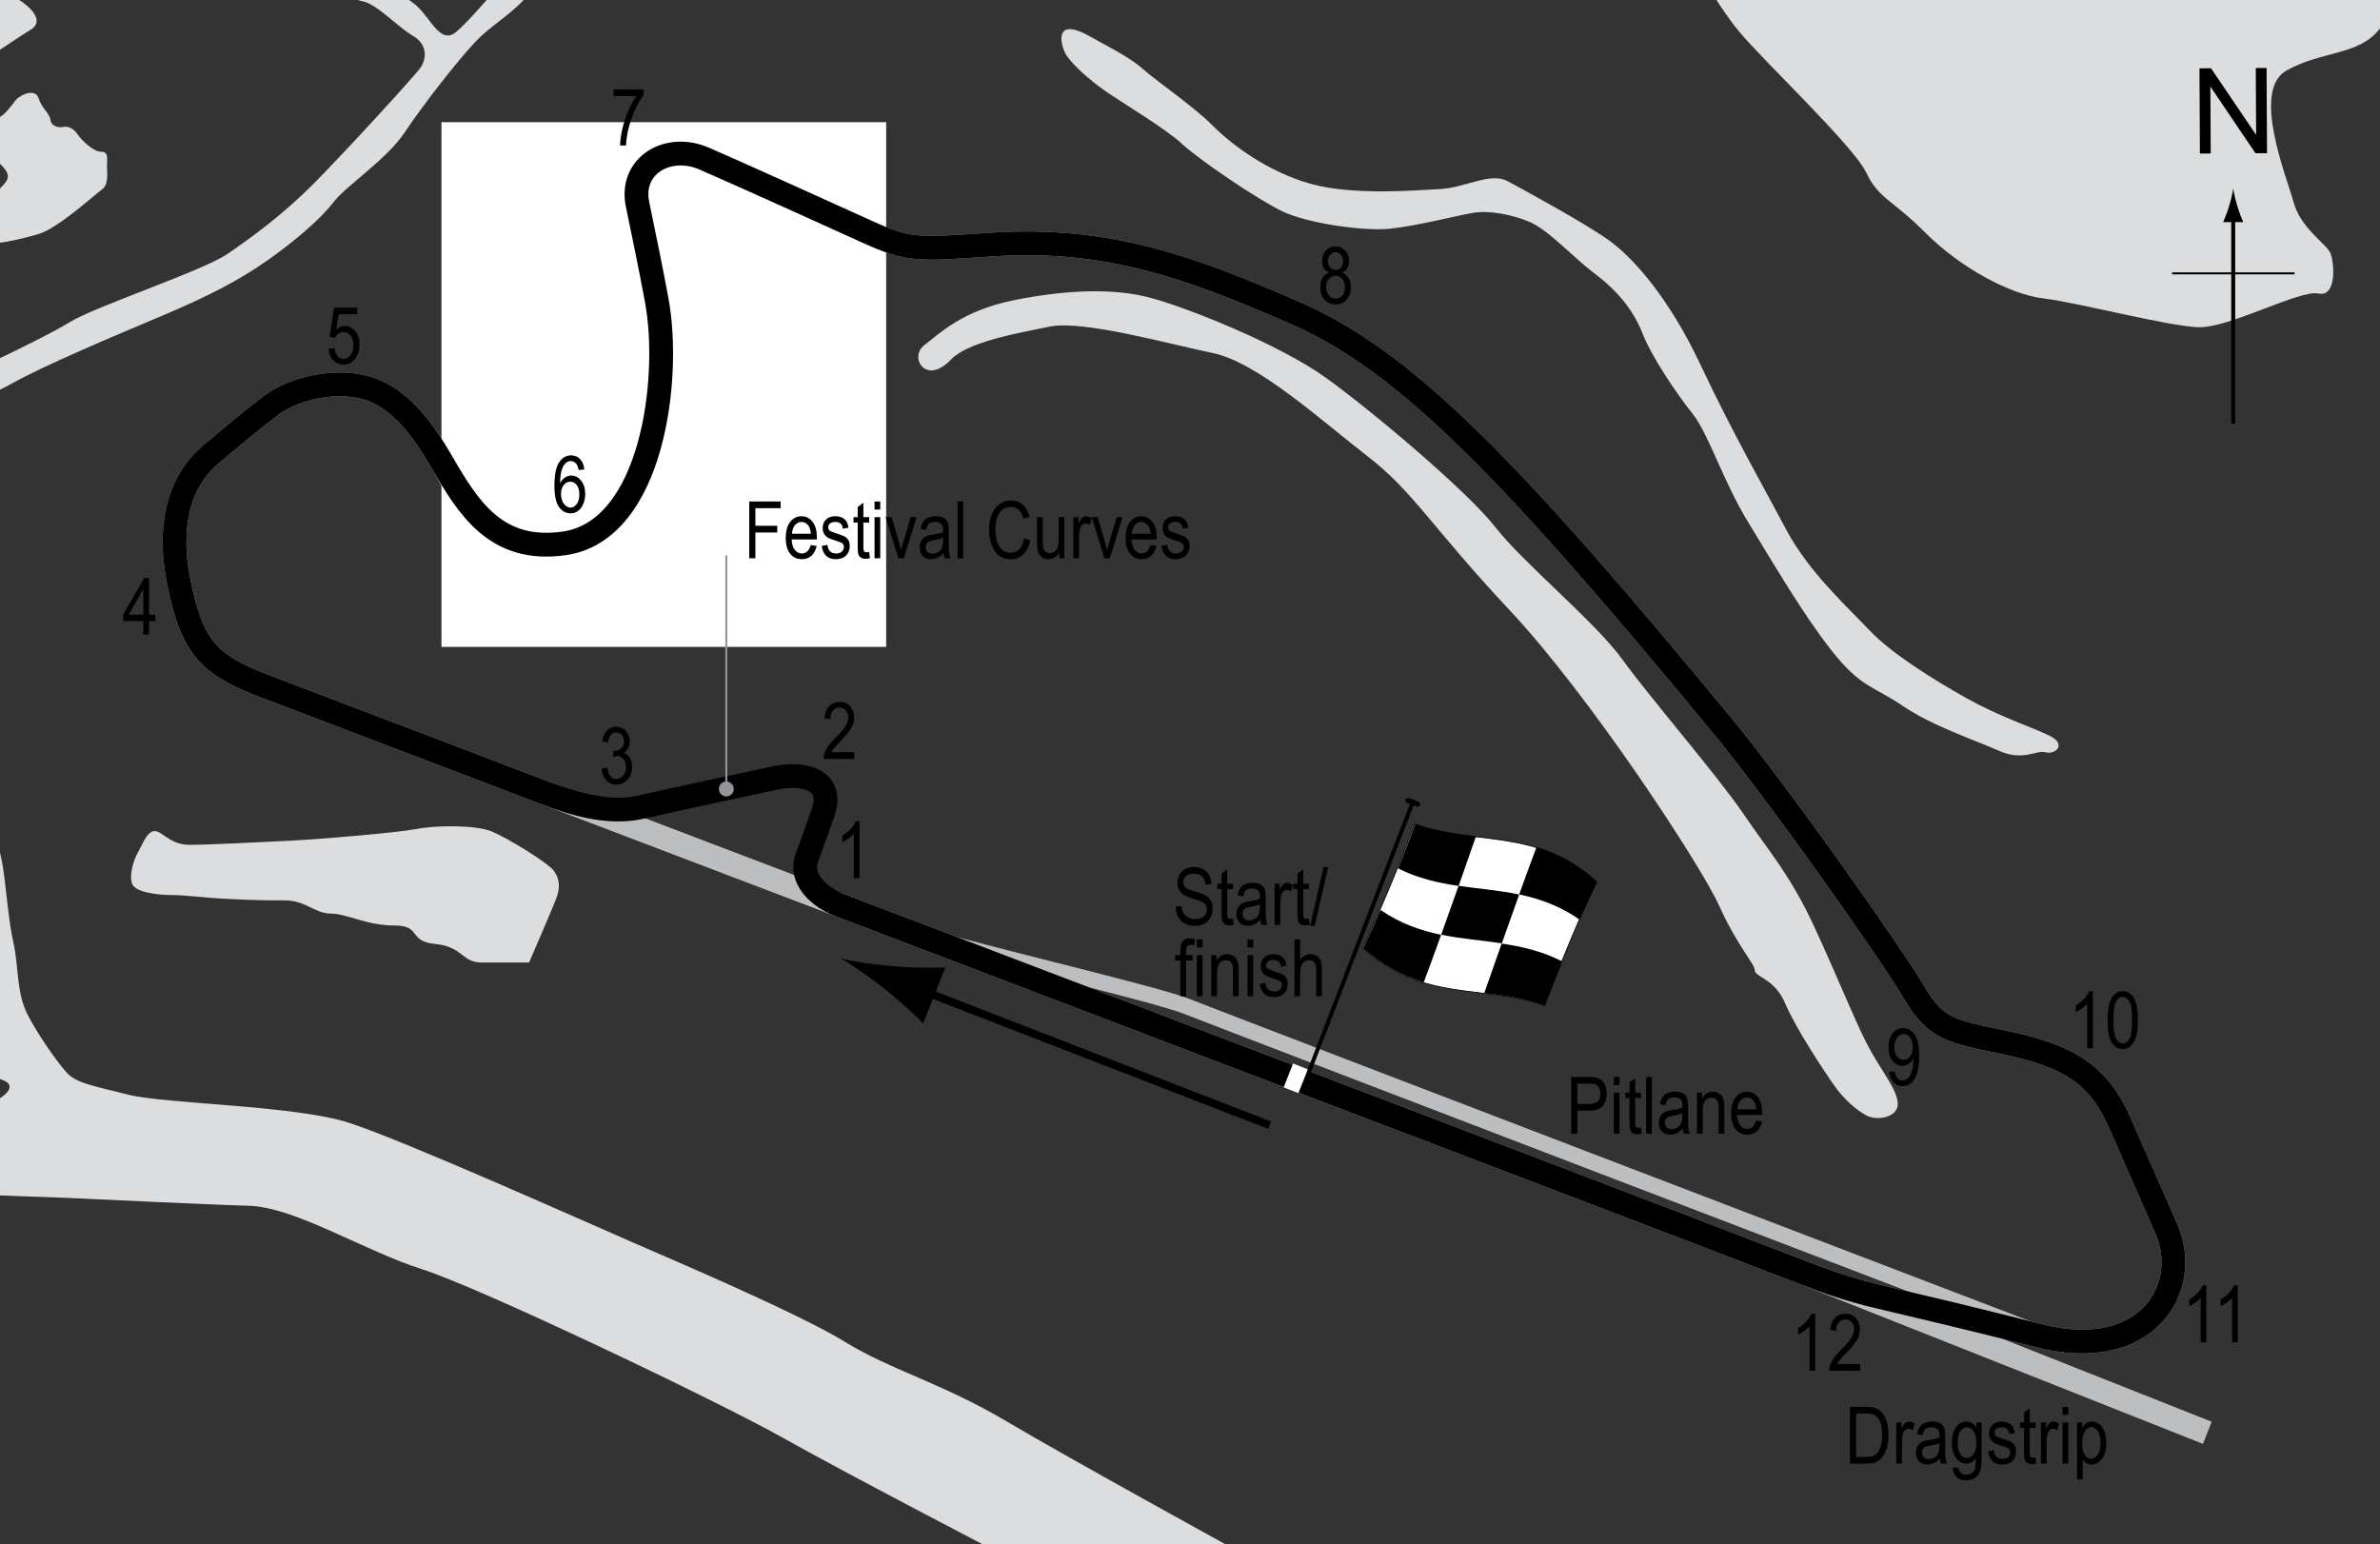 <?xml version="1.0" encoding="UTF-8"?> <!-- Generator: Adobe Illustrator 14.0.0, SVG Export Plug-In . SVG Version: 6.00 Build 43363) --> <svg xmlns="http://www.w3.org/2000/svg" xmlns:xlink="http://www.w3.org/1999/xlink" version="1.1" x="0px" y="0px" width="300px" height="194.667px" viewBox="0 0 300 194.667" xml:space="preserve"><rect x="0" y="0" width="300" height="194.667" fill="#333333" stroke="none"/> <g id="Water"> <path fill="#DCDDDE" d="M19.193,104.833c1.094-0.438,2,1.667,4.667,1.667s8.667-0.333,12.333-0.5s13.666-1,16.333-1.5 s7.5-0.5,9.5,0.333s7.167,4,7.833,5s0.833,2,0.167,3.667s-3.333,7.833-3.333,7.833s-3.5,0-6,0s-2.333-2-5.833-2.333 s-1.667-2.333-5.167-2.333s-6-1.5-8-1.5s-3.167-1.667-5.833-1.667s-3.167,0-6.833-0.167s-5.5-0.5-7.333-0.5s-4.5-0.333-5-1.333 s0.167-3.167,0.667-4S18.36,105.167,19.193,104.833z"></path> <path fill="#DCDDDE" d="M156.36,195.717h-30.5c0,0-19.333-10.05-27.333-14.55s-38-18.834-45.333-21.167s-16-7.833-21.833-8 s-19.167-0.833-23-1s-19-0.5-22.833-1.5s-9.47,4.411-13.667,1.667C-36.807,145.5-58.601,137.5-58.601,137.5v-13.167 c0,0,5.627,1.5,7.294,2.5s2.833,2,5.833,3.5s6,1,8.833,2.167s5.667,3.667,9.167,3.833s8.5,2.667,13,4s7,0.167,10.667-0.5 s6.5-2.834,4.167-3.667s-0.833-3-2.5-3.167s-2.167,0-3.833-2.333s-3.5-3.833-2.667-5.333s2.167-3.667,0-4.833 s-2.833-2.167-5.833-1.833s-4.5-1.166-7.833-0.833s-8,0.333-12,0.333s-8.667-0.333-11.667-1s-3.167-1.333-5.167-1.333 s-7.461-0.167-7.461-0.167v-10c0,0,8.961,1.167,15.627,1.333s19.667,1.167,24.333,1s10.5-2,14.333-2.5s4,0.5,4.5,2.833 s0.833,7.667,1.5,10.5s0.333,6.333,1.833,9.167s3.667,5.833,4.833,7.167s3.166,1.667,7.833,2.833s20.834,1.333,27.667,3.5 s31,13.001,36,15.167s21,9,26.667,12.5s12.167,5.167,20.333,10S156.36,195.717,156.36,195.717z"></path> <path fill="#DCDDDE" d="M-18.807,80c-2.333,0.833-4.833-0.667-5.833-1.167s-3.5-6.834-2.833-9.167s2.333-5.833,4.5-7.167 s6.833-5.833,7.167-8s1-3.833,3.167-4s18.166-7.833,21.333-9.833s16.833-6.5,20-8.667s7-5,10.667-8.667S52.36,9.5,53.026,8.5 s1-2.833-1-4s-4.5-4-6.333-4.333S40.527-3.5,38.36-5s-6.5-5.5-6.167-7.5S31.36-22.551,31.36-22.551h3.333c0,0,0.5,3.884,2.5,6.718 s4.334,4,6.667,7.167s6,7.5,8.167,9s3.333,5.5,5.5,3.667s9.167-10,10.5-12.667S75.359-16,77.193-18s7.333-4.551,7.333-4.551h4.333 c0,0,10.333,2.884,12.333,3.718s9.333,3.833,12.333,4.5s5.5,1,8,2s4.333,1.667,4,4.833s-0.167,6.667-1.833,6.167s-4.833-4-7-5 S113.86-10,111.86-10.5s-2.834-2.167-4.167-2.333s-5.333-1.667-8.5-3.5s-4-1.5-5.833-1.5s-3.833-0.667-6-1.5s-4.167-2-5.5-0.5 s-5.333,4.5-7.333,7.333s-4.5,7.167-7,10.667s-5.333,4.667-7.667,7.167s-6.5,7.833-8.833,11.333s-7.333,6.667-9,8.833 s-5,5-8.333,7.333s-7,4.333-13.333,7s-15,6.333-18.833,8.5s-10,3.833-12.167,6.333s-4,5.833-6.167,7.333s-4.5,3.5-4.5,6.167 s-0.514,5.355,2.333,7.167C-17.14,76.5-18.007,79.714-18.807,80z"></path> <path fill="#DCDDDE" d="M153.693-22.551c0,0-4.833,2.551-6.333,5.051s-3.833,3.833-3,6.5s1.167,5,3,5.167s3.167,0.667,4,2.833 s0.833,3.333,3.333,2.667s2.834-2,2.334-3.333s-1.167-2-1.167-4.167s-1.333-5.5-0.5-7.833s4.667-6.885,4.667-6.885H153.693z"></path> <path fill="#DCDDDE" d="M137.526,4.667c1.633,0.942,4.833,2.5,6.5,4s6.333,4.667,8.833,7.167s6.999,5.833,12.333,7.333 s13.168,0.834,16.334,0.667s6.334-2.167,8.5-1s9.833,5.333,12.833,7.5s7.5,7.167,11.5,15.667s7.999,15.5,10.833,20.833 s7.833,9.833,10.5,12.667s8,6.167,12.167,8.5s7.833,3.5,10.333,4.667s0.834,2.5-0.333,2.167s-2.833,1.166-5.833-0.167 S243.527,91.5,239.86,89s-5.333-2.333-9-7s-7.333-11-10.5-16.167s-5-11.167-7-13.667S208.194,45,207.027,42s-3.333-5.5-6-7.5 s-5.834-5.5-8.167-6.5s-5.167-1.5-7.167-1.167s-7.167,1.667-10.5,2s-10.334-0.667-13.5-2.167s-10.5-6.5-12.667-8.5 s-7.5-5.167-9.667-6.667s-4.593-3.723-5.125-4.875C133.485,5,133.193,2.167,137.526,4.667z"></path> <path fill="#DCDDDE" d="M116.526,43.5c1.794-1.345,4.667-4.333,11.333-5.667s12.5-1.5,17-0.333s16.333,5.833,22.333,10.167 S185.027,62,188.527,66.5s12.5,11.833,16,16.667s11.999,14.667,15.166,19.333s6,7.833,9,14.333s4.833,11.167,6.5,14.5 s3.666,5.5,4,7.5s-2.5,2.5-3.833,1.833s-3.001-2.166-4.167-3.833s-4.832-7.167-6.166-10.333s-3.834-3.333-3.834-4.167 s-2.167-3-4.5-8.167S200.36,87.667,190.36,77s-12.167-15-18-19.5s-13.833-11.833-19.5-13s-16.333-4.167-20.5-3.333 s-10.383,1.939-12.5,4.167C116.693,48.667,114.526,45,116.526,43.5z"></path> <path fill="#DCDDDE" d="M-58.601,79l0,4.333c0,0,1.585,0.917,3.335,1.167s6.375,2.625,7.375,2.875s1.875-0.125,3,0.375 s2.375,1.75,4.625,0.125s5.125-4,4.5-5.625s-2.5-1.875-3.75-1.625S-43.39,81.5-45.14,81.5s-3.75-1.625-5.25-1.75 s-3.375,0.5-4.75,0.25S-58.601,79-58.601,79z"></path> <path fill="#DCDDDE" d="M-58.601,25.5V31c0,0,5.21,3.75,6.21,4.75s3.75,0.375,4.125,1.125s0.875,2.375,2.5,2.625 s3.875,0.125,5,0.375s3.125,2,4.75,0.875s5.25-3.75,5.75-4.25s0.125-1.875-1.125-2.375s-3.625,0.75-5,0.5s-4.75-1.25-6-2.25 s-3-3-4-3.75s-2-1.5-3.375-1.5C-54.89,27.125-58.601,25.5-58.601,25.5z"></path> <path fill="#DCDDDE" d="M-1.39,15.125c1.57,0.185,2.75-1.75,3.375-2.5s2.5-1.5,2.875-0.25s1.375,1.875,1.5,2.75 s1.125,1,1.625,0.875s1.25,0.125,1.75,0.875s2,2.25,3,2.25s0.75,0.875,0.75,1.75s0.25,2.375-0.625,3s-5.5,4.875-8,5.625 s-6.125,1.5-7.125,1.125s-2.125-1.75-1.125-2.75s2.875-3.625,3.75-4.5s0.875-1.5-0.25-2.625s-2.875-1.875-3.375-2.625 S-5.64,14.625-1.39,15.125z"></path> <path fill="#DCDDDE" d="M-2.39-2.5c1.667,0.067,2.625,1.5,3.875,2S6.11,2.375,3.86,3.75S-2.265,7.875-4.265,9 s-4.125,2.25-5.125,2.25s-1-1.75-0.75-2.875s-0.5-2.25,0.25-2.875s1.25-1.625,2.5-3.875S-5.515-2.625-2.39-2.5z"></path> <path fill="#DCDDDE" d="M210.485-12.25c0.653,3.918,5.625,12.5,8.75,16.25s14.375,14.375,16,17.75s3.125,3.25,7.5,7.625 s10.625,7.75,14.875,8.25s15.625,3.5,19.5,3.625s12.75-4.75,15.125-4.25s2-4,1.5-5.125s-3.75-3.125-4.625-6.375 s-5.375-14.125-0.875-16.625s9-1.875,11.625-5.125s4.374-0.125,4.374-0.125v-26.176h-90.499c0,0-2.125,1.301-2.875,3.551 S210.235-13.75,210.485-12.25z"></path> </g> <g id="Dragstrip"> <line fill="none" stroke="#BCBEC0" stroke-width="3" x1="228.11" y1="160.75" x2="278.235" y2="180.625"></line> </g> <g id="Pitlane"> <path fill="none" stroke="#BCBEC0" stroke-width="2" d="M258.86,168.75c-6.063-2.313-104.875-40.125-109.25-41.875 s-30.375-7.688-35.625-9.688"></path> </g> <g id="Original_circuit"> <path fill="none" stroke="#BCBEC0" stroke-width="3" d="M105.858,114.102c-2.658-1.012-33.851-12.89-37.176-14.156 C49.462,92.627,35.693,87.387,33.36,86.5c-7.203-2.739-9.167-5-10.833-13.167c-1.304-6.388-0.296-12.373,4-16 c3.208-2.708,4.833-4.083,7.667-6.25c2.111-1.614,6.917-3.333,11.417-2.333s7.56,5.147,10.083,9.5 C59.027,64,62.772,73.718,71.36,72.5c11.167-1.583,15-16.667,13.667-34c-0.206-2.675-0.167-7.833,5-11.5 c4.268-3.028,9.359-2.275,11.551-1.285c2.821,1.274,5.508,2.494,7.616,3.452c5.439,2.472,6.467,2.293,15.75,1.667 c14.833-1,25.391,2.997,38.417,8.667c14.167,6.167,27.788,20.572,53.75,52c7.125,8.625,21.25,28.667,24.25,33.75 c2.644,4.48,4.591,4.78,11.125,6.125c8.5,1.75,12.108,4.196,14.75,10.25c3,6.875,4.479,10.134,5.875,13.375 c3.125,7.25-2.375,16.875-16.125,13.375c-9.07-2.309-13.75-3.375-20.619-5.018c-2.997-0.717-5.955-1.698-9.339-3.024 C220.913,157.937,158.321,134.083,105.858,114.102z"></path> <rect x="55.647" y="15.403" fill="#FFFFFF" width="56.053" height="66.144"></rect> </g> <g id="_x32_008_circuit"> <path fill="none" stroke="#000000" stroke-width="3" d="M105.858,114.102c-2.658-1.012-5.09-3.314-4.165-5.935 c0.5-1.417,1.083-2.917,2.083-5.833c1.351-3.94-2.334-5.088-6.167-4.25c-5.333,1.167-10.167,2.167-16.833,3.667 c-4.244,0.955-8.77-0.539-12.095-1.805C49.462,92.627,35.693,87.387,33.36,86.5c-7.203-2.739-9.167-5-10.833-13.167 c-1.304-6.388-0.296-12.373,4-16c3.208-2.708,4.833-4.083,7.667-6.25c2.111-1.614,6.917-3.333,11.417-2.333s7.56,5.147,10.083,9.5 C59.027,64,62.522,69.718,71.11,68.5c11.167-1.583,13.5-20.875,11.667-30.667c-0.955-5.101-1.215-6.224-2.417-12.083 c-1-4.875,3.833-7.75,8.417-5.75c5.476,2.39,14.917,6.667,20.417,9.167c5.439,2.472,6.467,2.293,15.75,1.667 c14.833-1,25.391,2.997,38.417,8.667c14.167,6.167,27.788,20.572,53.75,52c7.125,8.625,21.25,28.667,24.25,33.75 c2.644,4.48,4.591,4.78,11.125,6.125c8.5,1.75,12.108,4.196,14.75,10.25c3,6.875,4.479,10.134,5.875,13.375 c3.125,7.25-2.375,16.875-16.125,13.375c-9.07-2.309-13.75-3.375-20.619-5.018c-2.997-0.717-5.955-1.698-9.339-3.024 C220.913,157.937,158.321,134.083,105.858,114.102z"></path> </g> <g id="Startline"> <line fill="none" stroke="#FFFFFF" stroke-width="2" x1="163.922" y1="134.438" x2="162.735" y2="137.438"></line> </g> <g id="Flag_x2C__North"> <g> <g> <path fill="#FFFFFF" stroke="#000000" stroke-width="0.1" d="M194.671,126.801c-7.642-2.76-15.282-0.373-22.924-7.288 c2.192-4.557,4.385-9.879,6.577-15.626c7.642,2.767,15.283,0.376,22.925,7.282C199.057,115.729,196.864,121.053,194.671,126.801z "></path> <path d="M183.859,111.681c-2.547-0.374-5.095-0.933-7.642-2.212c0.73-1.813,1.462-3.686,2.192-5.605 c2.547,0.91,5.095,1.252,7.642,1.563C185.321,107.518,184.589,109.607,183.859,111.681z"></path> <path d="M179.465,123.834c-2.547-0.764-5.095-2.021-7.642-4.306c0.73-1.525,1.461-3.134,2.191-4.816 c2.548,1.74,5.095,2.605,7.643,3.13C180.927,119.873,180.196,121.874,179.465,123.834z"></path> <path d="M189.306,118.917c-2.548-0.38-5.097-0.564-7.645-1.088c0.73-2.03,1.462-4.088,2.192-6.162 c2.548,0.374,5.095,0.561,7.643,1.098C190.766,114.792,190.037,116.847,189.306,118.917z"></path> <path d="M194.737,126.79c-2.548-0.93-5.096-1.283-7.644-1.595c0.73-2.09,1.462-4.178,2.192-6.249 c2.548,0.379,5.096,0.954,7.644,2.259C196.199,123.011,195.467,124.877,194.737,126.79z"></path> <path d="M199.136,115.946c-2.548-1.772-5.096-2.659-7.644-3.196c0.73-2.026,1.462-4.022,2.192-5.978 c2.547,0.782,5.095,2.067,7.642,4.39C200.596,112.676,199.867,114.275,199.136,115.946z"></path> </g> </g> <line fill="#FFFFFF" stroke="#000000" stroke-width="0.5" x1="178.155" y1="100.916" x2="164.953" y2="135.229"></line> <path d="M178.984,101.503c-0.069,0.182-0.191,0.279-1.015-0.038c-0.821-0.317-0.893-0.485-0.823-0.668 c0.072-0.181,0.255-0.306,1.075,0.013C179.043,101.125,179.055,101.321,178.984,101.503z"></path> <g> <line fill="none" stroke="#000000" x1="160.049" y1="141.848" x2="115.404" y2="124.548"></line> <path d="M112.678,121.815c2.578,0.217,4.332,0.17,6.476,0.16l-2.787,7.033c-0.538-0.574-2.8-2.71-4.829-4.318 c-2.173-1.724-4.209-3.122-5.587-3.877C107.474,121.203,109.915,121.582,112.678,121.815z"></path> </g> <g> <g> <g> <line fill="none" stroke="#000000" stroke-width="0.5" x1="281.497" y1="53.435" x2="281.497" y2="27.152"></line> <path d="M280.983,25.971c-0.248,0.827-0.479,1.364-0.746,2.027h2.523c-0.113-0.237-0.496-1.2-0.746-2.027 c-0.268-0.885-0.449-1.687-0.516-2.207C281.434,24.285,281.25,25.086,280.983,25.971z"></path> </g> </g> </g> <line fill="none" stroke="#000000" stroke-width="0.25" x1="273.792" y1="34.46" x2="289.227" y2="34.46"></line> <g> <path d="M277.301,19.353l-0.057-10.737l1.457-0.008l5.686,8.4l-0.045-8.43l1.361-0.007l0.058,10.737l-1.458,0.008l-5.684-8.407 l0.045,8.438L277.301,19.353z"></path> </g> </g> <g id="Labels"> <g> <path d="M198.049,142.924v-7.158h2.212c0.521,0,0.905,0.045,1.152,0.137c0.339,0.124,0.608,0.353,0.811,0.688 s0.303,0.747,0.303,1.235c0,0.645-0.164,1.17-0.493,1.577s-0.896,0.61-1.704,0.61h-1.504v2.91H198.049z M198.826,139.169h1.519 c0.479,0,0.828-0.108,1.05-0.325s0.332-0.543,0.332-0.979c0-0.283-0.055-0.526-0.163-0.728c-0.109-0.202-0.241-0.34-0.396-0.415 c-0.154-0.075-0.434-0.112-0.837-0.112h-1.504V139.169z"></path> <path d="M203.42,136.776v-1.011h0.718v1.011H203.42z M203.42,142.924v-5.186h0.718v5.186H203.42z"></path> <path d="M206.843,142.138l0.098,0.776c-0.198,0.052-0.378,0.078-0.537,0.078c-0.251,0-0.452-0.05-0.605-0.149 s-0.258-0.235-0.315-0.408c-0.057-0.172-0.085-0.516-0.085-1.03v-2.983h-0.527v-0.684h0.527v-1.284l0.718-0.527v1.812h0.728v0.684 h-0.728v3.032c0,0.28,0.021,0.46,0.063,0.542c0.062,0.117,0.178,0.176,0.347,0.176 C206.607,142.172,206.713,142.161,206.843,142.138z"></path> <path d="M207.498,142.924v-7.158h0.718v7.158H207.498z"></path> <path d="M212.112,142.284c-0.241,0.25-0.491,0.439-0.752,0.566s-0.53,0.19-0.811,0.19c-0.442,0-0.796-0.133-1.06-0.4 s-0.396-0.626-0.396-1.079c0-0.299,0.062-0.565,0.186-0.796s0.293-0.412,0.508-0.542s0.54-0.226,0.977-0.288 c0.586-0.086,1.016-0.188,1.289-0.308l0.005-0.225c0-0.355-0.063-0.604-0.19-0.747c-0.179-0.208-0.454-0.313-0.825-0.313 c-0.335,0-0.586,0.069-0.752,0.208s-0.288,0.4-0.366,0.783l-0.708-0.117c0.101-0.557,0.306-0.962,0.612-1.216 c0.309-0.254,0.748-0.381,1.321-0.381c0.446,0,0.796,0.084,1.05,0.251s0.414,0.375,0.48,0.623 c0.067,0.248,0.101,0.609,0.101,1.084v1.172c0,0.82,0.016,1.337,0.046,1.55c0.031,0.213,0.093,0.421,0.184,0.623h-0.752 C212.183,142.745,212.134,142.532,212.112,142.284z M212.053,140.321c-0.264,0.13-0.656,0.241-1.177,0.332 c-0.303,0.052-0.515,0.111-0.635,0.178s-0.214,0.161-0.28,0.283c-0.067,0.122-0.101,0.263-0.101,0.422 c0,0.248,0.076,0.445,0.229,0.593s0.364,0.222,0.635,0.222c0.257,0,0.49-0.067,0.701-0.2c0.209-0.133,0.366-0.312,0.471-0.535 s0.156-0.548,0.156-0.974V140.321z"></path> <path d="M213.904,142.924v-5.186h0.649v0.732c0.156-0.285,0.347-0.498,0.572-0.638c0.227-0.141,0.485-0.211,0.778-0.211 c0.227,0,0.438,0.045,0.631,0.134s0.35,0.207,0.468,0.352c0.119,0.145,0.207,0.333,0.266,0.564s0.088,0.586,0.088,1.064v3.188 h-0.718v-3.158c0-0.381-0.032-0.66-0.098-0.836c-0.065-0.176-0.167-0.312-0.306-0.408c-0.138-0.096-0.298-0.144-0.48-0.144 c-0.345,0-0.62,0.129-0.825,0.386s-0.308,0.699-0.308,1.325v2.835H213.904z"></path> <path d="M221.37,141.254l0.742,0.112c-0.124,0.553-0.348,0.971-0.672,1.252c-0.323,0.282-0.725,0.422-1.203,0.422 c-0.603,0-1.09-0.229-1.463-0.686c-0.372-0.458-0.559-1.117-0.559-1.98c0-0.895,0.188-1.578,0.564-2.048 c0.375-0.47,0.852-0.706,1.428-0.706c0.55,0,1.009,0.231,1.377,0.693s0.552,1.131,0.552,2.007l-0.005,0.234h-3.174 c0.029,0.583,0.164,1.022,0.405,1.318s0.534,0.444,0.879,0.444C220.782,142.318,221.158,141.963,221.37,141.254z M219.001,139.833 h2.373c-0.032-0.449-0.129-0.785-0.288-1.006c-0.231-0.322-0.525-0.483-0.884-0.483c-0.322,0-0.598,0.134-0.825,0.403 S219.024,139.377,219.001,139.833z"></path> </g> <g> <path d="M148.194,114.286l0.732-0.078c0.039,0.394,0.128,0.701,0.267,0.92c0.138,0.22,0.336,0.396,0.593,0.53s0.547,0.2,0.869,0.2 c0.462,0,0.821-0.113,1.077-0.338c0.255-0.226,0.383-0.519,0.383-0.88c0-0.211-0.047-0.396-0.139-0.553 c-0.094-0.158-0.233-0.287-0.42-0.388c-0.188-0.101-0.592-0.243-1.214-0.427c-0.554-0.165-0.947-0.33-1.182-0.496 s-0.417-0.377-0.547-0.632s-0.195-0.544-0.195-0.867c0-0.58,0.188-1.053,0.562-1.421s0.879-0.552,1.514-0.552 c0.437,0,0.818,0.086,1.145,0.259c0.328,0.172,0.582,0.42,0.762,0.742c0.182,0.322,0.278,0.702,0.291,1.138l-0.747,0.068 c-0.039-0.465-0.179-0.811-0.417-1.035c-0.24-0.225-0.576-0.337-1.009-0.337c-0.439,0-0.774,0.099-1.006,0.295 s-0.347,0.452-0.347,0.764c0,0.29,0.085,0.514,0.254,0.674c0.169,0.159,0.55,0.321,1.143,0.484c0.579,0.16,0.985,0.299,1.22,0.417 c0.358,0.183,0.628,0.423,0.811,0.721c0.183,0.298,0.274,0.653,0.274,1.066c0,0.41-0.096,0.783-0.288,1.119 c-0.192,0.337-0.453,0.593-0.784,0.769c-0.33,0.175-0.728,0.263-1.193,0.263c-0.726,0-1.305-0.218-1.736-0.654 C148.434,115.623,148.21,115.032,148.194,114.286z"></path> <path d="M155.425,115.805l0.098,0.776c-0.198,0.052-0.378,0.078-0.537,0.078c-0.251,0-0.452-0.05-0.605-0.149 s-0.258-0.235-0.314-0.408c-0.058-0.172-0.086-0.516-0.086-1.03v-2.983h-0.527v-0.684h0.527v-1.284l0.718-0.527v1.812h0.728v0.684 h-0.728v3.032c0,0.28,0.021,0.46,0.063,0.542c0.062,0.117,0.178,0.176,0.347,0.176 C155.189,115.839,155.295,115.828,155.425,115.805z"></path> <path d="M158.873,115.951c-0.241,0.25-0.491,0.439-0.752,0.566s-0.53,0.19-0.811,0.19c-0.442,0-0.796-0.133-1.06-0.4 s-0.396-0.626-0.396-1.079c0-0.299,0.062-0.565,0.186-0.796s0.293-0.412,0.508-0.542s0.54-0.226,0.977-0.288 c0.586-0.086,1.016-0.188,1.289-0.308l0.005-0.225c0-0.355-0.063-0.604-0.19-0.747c-0.179-0.208-0.454-0.313-0.825-0.313 c-0.335,0-0.586,0.069-0.752,0.208s-0.288,0.4-0.366,0.783l-0.708-0.117c0.101-0.557,0.306-0.962,0.612-1.216 c0.309-0.254,0.748-0.381,1.321-0.381c0.446,0,0.796,0.084,1.05,0.251s0.414,0.375,0.48,0.623 c0.067,0.248,0.101,0.609,0.101,1.084v1.172c0,0.82,0.016,1.337,0.046,1.55c0.031,0.213,0.093,0.421,0.184,0.623h-0.752 C158.944,116.412,158.895,116.199,158.873,115.951z M158.814,113.988c-0.264,0.13-0.656,0.241-1.177,0.332 c-0.303,0.052-0.515,0.111-0.635,0.178s-0.214,0.161-0.28,0.283c-0.067,0.122-0.101,0.263-0.101,0.422 c0,0.248,0.076,0.445,0.229,0.593s0.364,0.222,0.635,0.222c0.257,0,0.49-0.067,0.701-0.2c0.209-0.133,0.366-0.312,0.471-0.535 s0.156-0.548,0.156-0.974V113.988z"></path> <path d="M160.665,116.591v-5.186h0.649v0.786c0.166-0.365,0.318-0.606,0.457-0.725c0.138-0.119,0.293-0.178,0.466-0.178 c0.241,0,0.486,0.094,0.737,0.283l-0.244,0.815c-0.179-0.127-0.354-0.19-0.522-0.19c-0.153,0-0.293,0.054-0.42,0.161 s-0.217,0.257-0.269,0.449c-0.091,0.335-0.137,0.692-0.137,1.069v2.715H160.665z"></path> <path d="M164.996,115.805l0.098,0.776c-0.198,0.052-0.378,0.078-0.537,0.078c-0.251,0-0.452-0.05-0.605-0.149 s-0.258-0.235-0.314-0.408c-0.058-0.172-0.086-0.516-0.086-1.03v-2.983h-0.527v-0.684h0.527v-1.284l0.718-0.527v1.812h0.728v0.684 h-0.728v3.032c0,0.28,0.021,0.46,0.063,0.542c0.062,0.117,0.178,0.176,0.347,0.176 C164.759,115.839,164.866,115.828,164.996,115.805z"></path> <path d="M165.138,116.708l1.7-7.397h0.587l-1.706,7.397H165.138z"></path> <path d="M148.783,125.591v-4.502h-0.64v-0.684h0.64v-0.552c0-0.407,0.042-0.712,0.127-0.916s0.215-0.359,0.39-0.466 s0.394-0.161,0.658-0.161c0.206,0,0.431,0.031,0.676,0.093l-0.107,0.762c-0.149-0.033-0.291-0.049-0.425-0.049 c-0.215,0-0.369,0.056-0.461,0.168c-0.094,0.112-0.14,0.326-0.14,0.642v0.479h0.83v0.684h-0.83v4.502H148.783z"></path> <path d="M150.863,119.443v-1.011h0.718v1.011H150.863z M150.863,125.591v-5.186h0.718v5.186H150.863z"></path> <path d="M152.684,125.591v-5.186h0.649v0.732c0.156-0.285,0.347-0.498,0.572-0.638c0.227-0.141,0.485-0.211,0.778-0.211 c0.227,0,0.438,0.045,0.631,0.134s0.35,0.207,0.468,0.352c0.119,0.145,0.207,0.333,0.266,0.564s0.088,0.586,0.088,1.064v3.188 h-0.718v-3.158c0-0.381-0.032-0.66-0.098-0.836c-0.065-0.176-0.167-0.312-0.306-0.408c-0.138-0.096-0.298-0.144-0.48-0.144 c-0.345,0-0.62,0.129-0.825,0.386s-0.308,0.699-0.308,1.325v2.835H152.684z"></path> <path d="M157.245,119.443v-1.011h0.718v1.011H157.245z M157.245,125.591v-5.186h0.718v5.186H157.245z"></path> <path d="M158.788,124.038l0.718-0.137c0.042,0.366,0.157,0.639,0.346,0.816c0.188,0.179,0.438,0.268,0.75,0.268 c0.313,0,0.554-0.077,0.724-0.232c0.171-0.155,0.256-0.351,0.256-0.588c0-0.205-0.073-0.365-0.22-0.479 c-0.101-0.078-0.345-0.176-0.732-0.293c-0.56-0.172-0.935-0.319-1.123-0.439s-0.335-0.282-0.439-0.483s-0.156-0.431-0.156-0.688 c0-0.443,0.142-0.802,0.425-1.079s0.676-0.415,1.177-0.415c0.315,0,0.594,0.057,0.832,0.171c0.24,0.114,0.423,0.267,0.55,0.459 s0.215,0.467,0.264,0.825l-0.703,0.117c-0.065-0.566-0.373-0.85-0.923-0.85c-0.313,0-0.545,0.063-0.698,0.187 c-0.153,0.125-0.229,0.285-0.229,0.479c0,0.191,0.073,0.342,0.22,0.453c0.089,0.064,0.35,0.168,0.783,0.311 c0.597,0.189,0.982,0.34,1.157,0.453s0.312,0.266,0.409,0.46c0.097,0.194,0.146,0.425,0.146,0.692 c0,0.496-0.157,0.897-0.471,1.203c-0.314,0.307-0.743,0.46-1.287,0.46C159.542,125.708,158.951,125.151,158.788,124.038z"></path> <path d="M163.167,125.591v-7.158h0.718v2.568c0.169-0.238,0.36-0.416,0.573-0.535c0.214-0.119,0.449-0.178,0.706-0.178 c0.452,0,0.81,0.144,1.071,0.432c0.263,0.288,0.394,0.816,0.394,1.584v3.286h-0.718v-3.286c0-0.449-0.08-0.771-0.239-0.967 s-0.379-0.293-0.659-0.293c-0.313,0-0.578,0.125-0.799,0.376c-0.219,0.25-0.329,0.695-0.329,1.333v2.837H163.167z"></path> </g> <g> <path d="M108.342,110.716h-0.723v-5.601c-0.166,0.195-0.389,0.395-0.669,0.598s-0.537,0.357-0.771,0.461v-0.85 c0.397-0.228,0.748-0.506,1.052-0.835c0.305-0.329,0.519-0.649,0.643-0.962h0.469V110.716z"></path> </g> <g> <path d="M107.677,94.828v0.845h-3.882c-0.01-0.342,0.094-0.725,0.31-1.148c0.217-0.424,0.613-0.923,1.189-1.5 c0.674-0.671,1.115-1.19,1.323-1.557s0.313-0.708,0.313-1.024c0-0.365-0.106-0.662-0.319-0.892 c-0.214-0.23-0.477-0.345-0.789-0.345c-0.335,0-0.61,0.124-0.825,0.373c-0.215,0.248-0.322,0.604-0.322,1.068l-0.742-0.093 c0.052-0.687,0.247-1.204,0.583-1.55c0.338-0.347,0.781-0.52,1.331-0.52c0.599,0,1.052,0.202,1.36,0.605 c0.307,0.404,0.461,0.862,0.461,1.376c0,0.456-0.12,0.892-0.361,1.31c-0.241,0.418-0.698,0.976-1.372,1.673 c-0.43,0.439-0.707,0.739-0.833,0.899c-0.125,0.16-0.227,0.319-0.305,0.479H107.677z"></path> </g> <g> <path d="M75.836,96.904l0.718-0.117c0.15,0.941,0.53,1.411,1.14,1.411c0.33,0,0.615-0.139,0.856-0.418s0.362-0.64,0.362-1.083 c0-0.417-0.11-0.753-0.332-1.008s-0.493-0.381-0.815-0.381c-0.137,0-0.306,0.033-0.508,0.098l0.083-0.771l0.112,0.01 c0.356,0,0.646-0.109,0.868-0.327c0.222-0.217,0.333-0.508,0.333-0.872c0-0.334-0.093-0.603-0.279-0.806 c-0.186-0.203-0.412-0.305-0.68-0.305c-0.277,0-0.512,0.106-0.703,0.32c-0.19,0.213-0.313,0.536-0.364,0.969l-0.718-0.156 c0.091-0.612,0.296-1.074,0.615-1.387s0.705-0.469,1.157-0.469c0.476,0,0.879,0.176,1.211,0.527 c0.332,0.352,0.498,0.794,0.498,1.328c0,0.325-0.07,0.613-0.211,0.863s-0.338,0.447-0.59,0.59 c0.233,0.065,0.426,0.173,0.578,0.322c0.152,0.15,0.275,0.35,0.37,0.6c0.094,0.25,0.141,0.53,0.141,0.839 c0,0.657-0.193,1.195-0.581,1.613s-0.852,0.627-1.392,0.627c-0.501,0-0.926-0.182-1.274-0.547S75.885,97.52,75.836,96.904z"></path> </g> <g> <path d="M18.063,80.007v-1.714h-2.544v-0.806l2.676-4.639h0.591v4.639h0.796v0.806h-0.796v1.714H18.063z M18.063,77.487V74.26 l-1.834,3.228H18.063z"></path> </g> <g> <path d="M94.441,70.378V63.22h3.96v0.845h-3.184v2.217h2.754v0.845h-2.754v3.252H94.441z"></path> <path d="M102.2,68.708l0.742,0.112c-0.124,0.553-0.348,0.971-0.672,1.252c-0.323,0.282-0.725,0.422-1.203,0.422 c-0.603,0-1.09-0.229-1.463-0.686c-0.372-0.458-0.559-1.117-0.559-1.98c0-0.895,0.188-1.578,0.564-2.048 c0.375-0.47,0.852-0.706,1.428-0.706c0.55,0,1.009,0.231,1.377,0.693s0.552,1.131,0.552,2.007l-0.005,0.234h-3.174 c0.029,0.583,0.164,1.022,0.405,1.318s0.534,0.444,0.879,0.444C101.612,69.772,101.988,69.417,102.2,68.708z M99.832,67.287h2.373 c-0.032-0.449-0.129-0.785-0.288-1.006c-0.231-0.322-0.525-0.483-0.884-0.483c-0.322,0-0.598,0.134-0.825,0.403 S99.854,66.832,99.832,67.287z"></path> <path d="M103.577,68.825l0.718-0.137c0.042,0.366,0.157,0.639,0.346,0.816c0.188,0.179,0.438,0.268,0.75,0.268 c0.313,0,0.554-0.077,0.724-0.232c0.171-0.155,0.256-0.351,0.256-0.588c0-0.205-0.073-0.365-0.22-0.479 c-0.101-0.078-0.345-0.176-0.732-0.293c-0.56-0.172-0.935-0.319-1.123-0.439s-0.335-0.282-0.439-0.483s-0.156-0.431-0.156-0.688 c0-0.443,0.142-0.802,0.425-1.079s0.676-0.415,1.177-0.415c0.315,0,0.593,0.057,0.833,0.171c0.238,0.114,0.422,0.267,0.549,0.459 s0.215,0.467,0.264,0.825l-0.703,0.117c-0.065-0.566-0.373-0.85-0.923-0.85c-0.313,0-0.545,0.063-0.698,0.187 c-0.153,0.125-0.229,0.285-0.229,0.479c0,0.191,0.073,0.342,0.22,0.453c0.089,0.064,0.35,0.168,0.783,0.311 c0.597,0.189,0.982,0.34,1.157,0.453s0.312,0.266,0.409,0.46c0.097,0.194,0.146,0.425,0.146,0.692 c0,0.496-0.157,0.897-0.472,1.203c-0.313,0.307-0.742,0.46-1.286,0.46C104.331,70.495,103.74,69.938,103.577,68.825z"></path> <path d="M109.558,69.592l0.098,0.776c-0.198,0.052-0.378,0.078-0.537,0.078c-0.251,0-0.452-0.05-0.605-0.149 s-0.258-0.235-0.315-0.408c-0.057-0.172-0.085-0.516-0.085-1.03v-2.983h-0.527v-0.684h0.527v-1.284l0.718-0.527v1.812h0.728v0.684 h-0.728v3.032c0,0.28,0.021,0.46,0.063,0.542c0.062,0.117,0.178,0.176,0.347,0.176C109.322,69.626,109.428,69.615,109.558,69.592z "></path> <path d="M110.237,64.23V63.22h0.718v1.011H110.237z M110.237,70.378v-5.186h0.718v5.186H110.237z"></path> <path d="M113.246,70.378l-1.617-5.186h0.762l0.915,3.105c0.104,0.352,0.195,0.7,0.273,1.045c0.063-0.273,0.15-0.602,0.265-0.986 l0.949-3.164h0.742l-1.617,5.186H113.246z"></path> <path d="M118.928,69.738c-0.241,0.25-0.491,0.439-0.752,0.566s-0.53,0.19-0.811,0.19c-0.442,0-0.796-0.133-1.06-0.4 s-0.396-0.626-0.396-1.079c0-0.299,0.062-0.565,0.186-0.796s0.293-0.412,0.508-0.542s0.54-0.226,0.977-0.288 c0.586-0.086,1.016-0.188,1.289-0.308l0.005-0.225c0-0.355-0.063-0.604-0.19-0.747c-0.179-0.208-0.454-0.313-0.825-0.313 c-0.335,0-0.586,0.069-0.752,0.208s-0.288,0.4-0.366,0.783l-0.708-0.117c0.101-0.557,0.306-0.962,0.612-1.216 c0.309-0.254,0.748-0.381,1.321-0.381c0.446,0,0.796,0.084,1.05,0.251s0.414,0.375,0.48,0.623 c0.067,0.248,0.101,0.609,0.101,1.084v1.172c0,0.82,0.016,1.337,0.046,1.55c0.031,0.213,0.093,0.421,0.184,0.623h-0.752 C119,70.199,118.951,69.986,118.928,69.738z M118.87,67.775c-0.264,0.13-0.656,0.241-1.177,0.332 c-0.303,0.052-0.515,0.111-0.635,0.178s-0.214,0.161-0.28,0.283c-0.067,0.122-0.101,0.263-0.101,0.422 c0,0.248,0.076,0.445,0.229,0.593s0.364,0.222,0.635,0.222c0.257,0,0.49-0.067,0.701-0.2c0.209-0.133,0.366-0.312,0.471-0.535 s0.156-0.548,0.156-0.974V67.775z"></path> <path d="M120.696,70.378V63.22h0.718v7.158H120.696z"></path> <path d="M129.089,67.868l0.781,0.239c-0.173,0.804-0.475,1.404-0.905,1.799c-0.432,0.396-0.957,0.593-1.575,0.593 c-0.544,0-1.009-0.133-1.394-0.398c-0.387-0.266-0.702-0.691-0.947-1.278c-0.246-0.586-0.369-1.279-0.369-2.077 c0-0.788,0.123-1.455,0.369-2.001c0.246-0.545,0.579-0.958,0.999-1.236c0.421-0.279,0.89-0.418,1.408-0.418 c0.566,0,1.054,0.176,1.461,0.528c0.407,0.353,0.692,0.87,0.855,1.552l-0.762,0.22c-0.261-0.993-0.784-1.489-1.569-1.489 c-0.392,0-0.73,0.1-1.018,0.301c-0.286,0.2-0.516,0.512-0.687,0.936c-0.171,0.424-0.257,0.959-0.257,1.608 c0,0.98,0.173,1.716,0.518,2.207s0.804,0.735,1.377,0.735c0.423,0,0.789-0.15,1.096-0.452 C128.78,68.937,128.985,68.48,129.089,67.868z"></path> <path d="M133.523,70.378v-0.762c-0.166,0.293-0.361,0.513-0.586,0.659s-0.479,0.22-0.762,0.22c-0.335,0-0.622-0.09-0.859-0.271 s-0.396-0.409-0.476-0.686c-0.08-0.277-0.12-0.654-0.12-1.133v-3.213h0.718v2.876c0,0.534,0.027,0.891,0.08,1.072 c0.055,0.181,0.153,0.326,0.299,0.435c0.145,0.109,0.31,0.164,0.495,0.164c0.345,0,0.628-0.142,0.85-0.425 c0.188-0.244,0.283-0.692,0.283-1.343v-2.778h0.723v5.186H133.523z"></path> <path d="M135.3,70.378v-5.186h0.649v0.786c0.166-0.365,0.318-0.606,0.457-0.725c0.138-0.119,0.293-0.178,0.466-0.178 c0.241,0,0.486,0.094,0.737,0.283l-0.244,0.815c-0.179-0.127-0.354-0.19-0.522-0.19c-0.153,0-0.293,0.054-0.42,0.161 s-0.217,0.257-0.269,0.449c-0.091,0.335-0.137,0.692-0.137,1.069v2.715H135.3z"></path> <path d="M139.217,70.378l-1.617-5.186h0.762l0.915,3.105c0.104,0.352,0.195,0.7,0.274,1.045c0.062-0.273,0.149-0.602,0.264-0.986 l0.949-3.164h0.742l-1.617,5.186H139.217z"></path> <path d="M145.037,68.708l0.742,0.112c-0.124,0.553-0.348,0.971-0.671,1.252c-0.324,0.282-0.726,0.422-1.204,0.422 c-0.603,0-1.09-0.229-1.462-0.686c-0.373-0.458-0.56-1.117-0.56-1.98c0-0.895,0.188-1.578,0.563-2.048 c0.377-0.47,0.853-0.706,1.429-0.706c0.55,0,1.009,0.231,1.377,0.693s0.552,1.131,0.552,2.007l-0.005,0.234h-3.174 c0.029,0.583,0.164,1.022,0.405,1.318s0.534,0.444,0.879,0.444C144.449,69.772,144.825,69.417,145.037,68.708z M142.668,67.287 h2.373c-0.032-0.449-0.129-0.785-0.288-1.006c-0.231-0.322-0.525-0.483-0.884-0.483c-0.322,0-0.598,0.134-0.825,0.403 S142.691,66.832,142.668,67.287z"></path> <path d="M146.414,68.825l0.718-0.137c0.042,0.366,0.157,0.639,0.346,0.816c0.188,0.179,0.438,0.268,0.75,0.268 c0.313,0,0.554-0.077,0.724-0.232c0.171-0.155,0.256-0.351,0.256-0.588c0-0.205-0.073-0.365-0.22-0.479 c-0.101-0.078-0.345-0.176-0.732-0.293c-0.56-0.172-0.935-0.319-1.123-0.439s-0.335-0.282-0.439-0.483s-0.156-0.431-0.156-0.688 c0-0.443,0.142-0.802,0.425-1.079s0.676-0.415,1.177-0.415c0.315,0,0.594,0.057,0.832,0.171c0.24,0.114,0.423,0.267,0.55,0.459 s0.215,0.467,0.264,0.825l-0.703,0.117c-0.065-0.566-0.373-0.85-0.923-0.85c-0.313,0-0.545,0.063-0.698,0.187 c-0.153,0.125-0.229,0.285-0.229,0.479c0,0.191,0.073,0.342,0.22,0.453c0.089,0.064,0.35,0.168,0.783,0.311 c0.597,0.189,0.982,0.34,1.157,0.453s0.312,0.266,0.409,0.46c0.097,0.194,0.146,0.425,0.146,0.692 c0,0.496-0.157,0.897-0.471,1.203c-0.314,0.307-0.743,0.46-1.287,0.46C147.167,70.495,146.577,69.938,146.414,68.825z"></path> </g> <g> <path d="M233.19,184.508v-7.158h2.026c0.501,0,0.882,0.044,1.143,0.132c0.342,0.114,0.638,0.322,0.889,0.625 s0.446,0.685,0.586,1.146c0.14,0.46,0.21,1.006,0.21,1.638c0,0.811-0.119,1.498-0.356,2.063c-0.237,0.564-0.543,0.965-0.915,1.201 c-0.373,0.235-0.86,0.354-1.463,0.354H233.19z M233.966,183.663h1.25c0.505,0,0.887-0.082,1.147-0.247 c0.261-0.164,0.461-0.428,0.601-0.793c0.186-0.484,0.278-1.066,0.278-1.743c0-0.726-0.099-1.296-0.295-1.712 c-0.197-0.414-0.45-0.691-0.76-0.832c-0.208-0.094-0.539-0.142-0.991-0.142h-1.23V183.663z"></path> <path d="M239.025,184.508v-5.186h0.649v0.786c0.166-0.364,0.318-0.606,0.457-0.726c0.138-0.118,0.293-0.178,0.466-0.178 c0.241,0,0.486,0.094,0.737,0.283l-0.244,0.815c-0.179-0.127-0.354-0.19-0.522-0.19c-0.153,0-0.293,0.054-0.42,0.161 s-0.217,0.257-0.269,0.449c-0.091,0.335-0.137,0.692-0.137,1.069v2.715H239.025z"></path> <path d="M244.523,183.868c-0.241,0.251-0.491,0.439-0.752,0.566s-0.53,0.19-0.811,0.19c-0.442,0-0.796-0.133-1.06-0.4 s-0.396-0.627-0.396-1.079c0-0.3,0.062-0.565,0.186-0.796s0.293-0.412,0.508-0.542s0.54-0.226,0.977-0.288 c0.586-0.086,1.016-0.188,1.289-0.308l0.005-0.225c0-0.354-0.063-0.604-0.19-0.747c-0.179-0.209-0.454-0.313-0.825-0.313 c-0.335,0-0.586,0.069-0.752,0.209c-0.166,0.139-0.288,0.399-0.366,0.782l-0.708-0.117c0.101-0.557,0.305-0.962,0.613-1.216 c0.307-0.254,0.747-0.381,1.32-0.381c0.446,0,0.796,0.084,1.05,0.252c0.254,0.167,0.414,0.375,0.481,0.622 c0.066,0.247,0.1,0.608,0.1,1.084v1.172c0,0.82,0.016,1.337,0.047,1.55c0.03,0.214,0.092,0.422,0.183,0.623h-0.752 C244.594,184.328,244.545,184.115,244.523,183.868z M244.464,181.905c-0.264,0.13-0.656,0.241-1.177,0.332 c-0.303,0.052-0.515,0.111-0.635,0.179c-0.12,0.066-0.214,0.16-0.281,0.283c-0.066,0.121-0.1,0.262-0.1,0.422 c0,0.248,0.076,0.445,0.229,0.594c0.153,0.147,0.364,0.222,0.635,0.222c0.257,0,0.491-0.067,0.7-0.2 c0.211-0.133,0.367-0.312,0.472-0.535c0.104-0.223,0.156-0.547,0.156-0.974V181.905z"></path> <path d="M246.173,184.938l0.703,0.127c0.032,0.278,0.13,0.485,0.293,0.621c0.163,0.137,0.389,0.204,0.679,0.204 c0.315,0,0.567-0.075,0.754-0.228c0.188-0.15,0.315-0.377,0.384-0.676c0.042-0.183,0.063-0.566,0.063-1.152 c-0.156,0.223-0.332,0.391-0.527,0.504s-0.412,0.17-0.649,0.17c-0.508,0-0.93-0.215-1.265-0.645 c-0.384-0.494-0.576-1.157-0.576-1.987c0-0.557,0.085-1.044,0.254-1.46s0.392-0.723,0.666-0.918 c0.275-0.195,0.584-0.293,0.926-0.293c0.251,0,0.479,0.062,0.686,0.185c0.207,0.122,0.391,0.308,0.55,0.553v-0.62h0.664v4.482 c0,0.797-0.065,1.366-0.195,1.707c-0.13,0.34-0.344,0.608-0.64,0.805c-0.296,0.197-0.652,0.296-1.069,0.296 c-0.55,0-0.974-0.147-1.27-0.444S246.164,185.461,246.173,184.938z M246.769,181.822c0,0.682,0.112,1.18,0.338,1.493 c0.225,0.313,0.5,0.47,0.827,0.47c0.325,0,0.603-0.153,0.831-0.46c0.229-0.308,0.343-0.795,0.343-1.464 c0-0.652-0.117-1.139-0.353-1.456c-0.234-0.318-0.521-0.478-0.856-0.478c-0.3,0-0.563,0.159-0.79,0.478 C246.882,180.723,246.769,181.195,246.769,181.822z"></path> <path d="M250.597,182.955l0.718-0.137c0.042,0.366,0.157,0.639,0.346,0.816c0.188,0.179,0.438,0.268,0.75,0.268 c0.313,0,0.554-0.077,0.724-0.232c0.171-0.154,0.256-0.35,0.256-0.588c0-0.205-0.073-0.365-0.22-0.479 c-0.101-0.078-0.345-0.176-0.732-0.293c-0.56-0.172-0.935-0.318-1.123-0.439s-0.335-0.281-0.439-0.483s-0.156-0.431-0.156-0.688 c0-0.443,0.142-0.803,0.425-1.079s0.676-0.415,1.177-0.415c0.315,0,0.594,0.057,0.832,0.171c0.24,0.114,0.423,0.267,0.55,0.459 s0.215,0.468,0.264,0.825l-0.703,0.117c-0.065-0.566-0.373-0.85-0.923-0.85c-0.313,0-0.545,0.063-0.698,0.188 s-0.229,0.284-0.229,0.479c0,0.191,0.073,0.342,0.22,0.453c0.089,0.064,0.35,0.168,0.783,0.311 c0.597,0.189,0.982,0.34,1.157,0.453c0.175,0.111,0.312,0.266,0.409,0.459c0.097,0.194,0.146,0.426,0.146,0.692 c0,0.495-0.157,0.897-0.471,1.203c-0.314,0.307-0.743,0.46-1.287,0.46C251.351,184.625,250.76,184.068,250.597,182.955z"></path> <path d="M256.579,183.722l0.098,0.776c-0.198,0.053-0.378,0.078-0.537,0.078c-0.251,0-0.452-0.05-0.605-0.148 c-0.153-0.1-0.258-0.236-0.314-0.408c-0.058-0.172-0.086-0.516-0.086-1.03v-2.983h-0.527v-0.684h0.527v-1.284l0.718-0.527v1.812 h0.728v0.684h-0.728v3.032c0,0.28,0.021,0.46,0.063,0.542c0.062,0.117,0.178,0.176,0.347,0.176 C256.342,183.756,256.449,183.744,256.579,183.722z"></path> <path d="M257.257,184.508v-5.186h0.649v0.786c0.166-0.364,0.318-0.606,0.457-0.726c0.138-0.118,0.293-0.178,0.466-0.178 c0.241,0,0.486,0.094,0.737,0.283l-0.244,0.815c-0.179-0.127-0.354-0.19-0.522-0.19c-0.153,0-0.293,0.054-0.42,0.161 s-0.217,0.257-0.269,0.449c-0.091,0.335-0.137,0.692-0.137,1.069v2.715H257.257z"></path> <path d="M259.987,178.36v-1.011h0.718v1.011H259.987z M259.987,184.508v-5.186h0.718v5.186H259.987z"></path> <path d="M261.808,186.495v-7.173h0.664v0.674c0.162-0.279,0.343-0.482,0.541-0.605s0.426-0.186,0.683-0.186 c0.335,0,0.637,0.1,0.906,0.298c0.271,0.198,0.487,0.501,0.651,0.905c0.164,0.406,0.246,0.893,0.246,1.463 c0,0.883-0.185,1.562-0.554,2.039c-0.37,0.477-0.804,0.715-1.302,0.715c-0.222,0-0.428-0.057-0.62-0.171s-0.358-0.274-0.498-0.483 v2.524H261.808z M262.463,181.944c0,0.671,0.112,1.165,0.336,1.481c0.224,0.318,0.495,0.477,0.813,0.477 c0.305,0,0.573-0.164,0.804-0.493s0.346-0.837,0.346-1.523c0-0.677-0.112-1.179-0.336-1.504c-0.225-0.325-0.497-0.488-0.818-0.488 c-0.289,0-0.552,0.175-0.789,0.524C262.582,180.769,262.463,181.277,262.463,181.944z"></path> </g> <g> <path d="M263.813,132.132h-0.723v-5.601c-0.166,0.195-0.389,0.395-0.67,0.598c-0.279,0.204-0.537,0.357-0.771,0.461v-0.85 c0.398-0.228,0.748-0.506,1.053-0.835s0.518-0.649,0.643-0.962h0.469V132.132z"></path> <path d="M265.659,128.602c0-1.201,0.162-2.111,0.484-2.729c0.324-0.619,0.803-0.928,1.434-0.928c0.561,0,1.002,0.25,1.324,0.752 c0.391,0.605,0.586,1.574,0.586,2.905c0,1.195-0.162,2.102-0.484,2.722s-0.801,0.93-1.436,0.93c-0.559,0-1.018-0.273-1.375-0.82 C265.836,130.887,265.659,129.943,265.659,128.602z M266.395,128.599c0,1.163,0.111,1.942,0.336,2.338 c0.223,0.396,0.51,0.594,0.857,0.594c0.33,0,0.605-0.2,0.828-0.601c0.221-0.401,0.332-1.178,0.332-2.331 c0-1.167-0.111-1.947-0.334-2.341c-0.225-0.394-0.514-0.591-0.869-0.591c-0.326,0-0.6,0.2-0.82,0.601 C266.506,126.669,266.395,127.446,266.395,128.599z"></path> </g> <g> <path d="M238.151,135.144l0.693-0.078c0.111,0.755,0.438,1.133,0.977,1.133c0.242,0,0.461-0.082,0.656-0.247 c0.197-0.165,0.365-0.457,0.502-0.876s0.205-0.91,0.205-1.47v-0.176c-0.15,0.29-0.352,0.519-0.605,0.688s-0.514,0.254-0.777,0.254 c-0.479,0-0.891-0.209-1.238-0.627c-0.346-0.418-0.52-0.99-0.52-1.716c0-0.749,0.18-1.339,0.539-1.77 c0.361-0.431,0.797-0.647,1.313-0.647c0.363,0,0.705,0.121,1.02,0.361c0.316,0.241,0.561,0.596,0.732,1.064 c0.174,0.469,0.26,1.144,0.26,2.026c0,0.983-0.094,1.747-0.279,2.29s-0.438,0.941-0.754,1.191 c-0.318,0.25-0.674,0.376-1.066,0.376c-0.447,0-0.818-0.152-1.119-0.457C238.389,136.16,238.209,135.72,238.151,135.144z M241.106,131.982c0-0.512-0.115-0.915-0.344-1.208s-0.49-0.44-0.787-0.44c-0.311,0-0.586,0.156-0.83,0.469 c-0.242,0.313-0.363,0.73-0.363,1.252c0,0.47,0.115,0.844,0.348,1.123c0.23,0.279,0.508,0.418,0.83,0.418 c0.32,0,0.592-0.14,0.813-0.42C240.995,132.895,241.106,132.497,241.106,131.982z"></path> </g> <g> <path d="M167.532,34.374c-0.287-0.13-0.506-0.316-0.652-0.559c-0.148-0.243-0.221-0.544-0.221-0.905 c0-0.543,0.16-0.985,0.479-1.327c0.32-0.341,0.723-0.512,1.205-0.512c0.488,0,0.893,0.174,1.215,0.522 c0.324,0.348,0.484,0.797,0.484,1.347c0,0.345-0.07,0.637-0.215,0.876c-0.143,0.239-0.359,0.425-0.648,0.559 c0.355,0.14,0.627,0.366,0.818,0.679c0.189,0.313,0.285,0.7,0.285,1.163c0,0.639-0.186,1.159-0.555,1.561 s-0.826,0.604-1.373,0.604c-0.551,0-1.012-0.201-1.381-0.604s-0.555-0.931-0.555-1.585c0-0.479,0.1-0.874,0.295-1.185 C166.911,34.695,167.184,34.484,167.532,34.374z M167.157,36.192c0,0.439,0.117,0.793,0.354,1.062 c0.234,0.269,0.516,0.403,0.844,0.403c0.332,0,0.613-0.13,0.844-0.391s0.346-0.609,0.346-1.045c0-0.439-0.117-0.793-0.355-1.062 c-0.236-0.269-0.521-0.403-0.854-0.403c-0.326,0-0.605,0.133-0.834,0.4C167.27,35.424,167.157,35.769,167.157,36.192z M167.395,32.884c0,0.351,0.094,0.63,0.277,0.838c0.186,0.208,0.412,0.312,0.682,0.312c0.264,0,0.488-0.103,0.674-0.307 c0.184-0.205,0.277-0.469,0.277-0.794c0-0.334-0.096-0.608-0.285-0.821c-0.189-0.213-0.416-0.319-0.676-0.319 s-0.482,0.104-0.668,0.312C167.489,32.313,167.395,32.573,167.395,32.884z"></path> </g> <g> <path d="M77.343,12.12v-0.845h3.794v0.684c-0.566,0.736-1.064,1.693-1.494,2.874s-0.677,2.35-0.742,3.508h-0.737 c0.01-0.599,0.104-1.297,0.285-2.095c0.18-0.797,0.428-1.558,0.742-2.28c0.315-0.723,0.654-1.338,1.019-1.846H77.343z"></path> </g> <g> <path d="M73.655,59.181l-0.718,0.068c-0.068-0.366-0.169-0.627-0.302-0.783c-0.192-0.227-0.423-0.34-0.692-0.34 c-0.419,0-0.755,0.26-1.009,0.781c-0.218,0.449-0.328,1.113-0.331,1.992c0.166-0.313,0.374-0.549,0.625-0.71 s0.516-0.242,0.796-0.242c0.466,0,0.872,0.211,1.218,0.632c0.348,0.421,0.521,0.985,0.521,1.692c0,0.479-0.087,0.912-0.261,1.301 c-0.175,0.389-0.398,0.676-0.672,0.862s-0.574,0.278-0.903,0.278c-0.593,0-1.081-0.267-1.465-0.801s-0.576-1.424-0.576-2.671 c0-1.383,0.196-2.369,0.59-2.957s0.897-0.881,1.512-0.881c0.445,0,0.818,0.152,1.119,0.455 C73.407,58.162,73.589,58.603,73.655,59.181z M70.715,62.271c0,0.518,0.122,0.934,0.366,1.248s0.527,0.471,0.85,0.471 c0.283,0,0.536-0.148,0.76-0.444c0.223-0.296,0.334-0.703,0.334-1.221c0-0.508-0.11-0.902-0.332-1.182s-0.491-0.42-0.811-0.42 c-0.313,0-0.585,0.139-0.818,0.417C70.832,61.419,70.715,61.796,70.715,62.271z"></path> </g> <g> <path d="M41.419,43.966l0.757-0.078c0.059,0.456,0.191,0.795,0.397,1.018c0.207,0.223,0.447,0.334,0.721,0.334 c0.342,0,0.637-0.157,0.884-0.472c0.247-0.315,0.371-0.744,0.371-1.289c0-0.512-0.12-0.909-0.358-1.191 c-0.24-0.282-0.54-0.423-0.901-0.423c-0.218,0-0.423,0.061-0.612,0.184c-0.191,0.123-0.342,0.293-0.452,0.512l-0.679-0.108 l0.571-3.678h2.915v0.84H42.69l-0.313,1.926c0.348-0.301,0.718-0.452,1.108-0.452c0.491,0,0.919,0.209,1.281,0.628 c0.363,0.419,0.545,0.983,0.545,1.694c0,0.701-0.182,1.301-0.544,1.801c-0.363,0.5-0.851,0.75-1.463,0.75 c-0.508,0-0.937-0.177-1.287-0.53C41.667,45.08,41.468,44.591,41.419,43.966z"></path> </g> <g> <path d="M228.812,172.799h-0.723v-5.601c-0.166,0.195-0.389,0.395-0.669,0.599c-0.28,0.203-0.537,0.357-0.771,0.461v-0.85 c0.397-0.229,0.748-0.506,1.053-0.835c0.304-0.329,0.518-0.649,0.642-0.962h0.469V172.799z"></path> <path d="M234.457,171.954v0.845h-3.882c-0.01-0.342,0.094-0.725,0.311-1.148c0.216-0.424,0.612-0.923,1.188-1.5 c0.674-0.671,1.115-1.189,1.323-1.557c0.208-0.366,0.313-0.707,0.313-1.023c0-0.365-0.106-0.662-0.32-0.892 c-0.213-0.229-0.476-0.345-0.788-0.345c-0.335,0-0.61,0.124-0.825,0.373c-0.215,0.248-0.322,0.604-0.322,1.067l-0.742-0.093 c0.052-0.688,0.246-1.203,0.584-1.551c0.336-0.346,0.78-0.52,1.33-0.52c0.599,0,1.053,0.201,1.359,0.605 c0.309,0.403,0.462,0.861,0.462,1.376c0,0.456-0.12,0.892-0.361,1.31c-0.241,0.419-0.698,0.977-1.372,1.674 c-0.43,0.439-0.707,0.739-0.832,0.898c-0.126,0.16-0.228,0.32-0.306,0.479H234.457z"></path> </g> <g> <path d="M278.114,169.216h-0.723v-5.601c-0.166,0.195-0.389,0.395-0.669,0.598c-0.28,0.204-0.537,0.357-0.771,0.462v-0.85 c0.397-0.228,0.748-0.507,1.053-0.835c0.304-0.328,0.518-0.649,0.642-0.962h0.469V169.216z"></path> <path d="M282.074,169.216h-0.723v-5.601c-0.166,0.195-0.389,0.395-0.669,0.598c-0.28,0.204-0.537,0.357-0.771,0.462v-0.85 c0.397-0.228,0.748-0.507,1.052-0.835c0.305-0.328,0.519-0.649,0.643-0.962h0.469V169.216z"></path> </g> <g> <g> <line fill="none" stroke="#939598" stroke-width="0.25" x1="91.553" y1="70.028" x2="91.553" y2="99.462"></line> <circle fill="#939598" cx="91.553" cy="99.462" r="0.94"></circle> </g> </g> </g> </svg> 